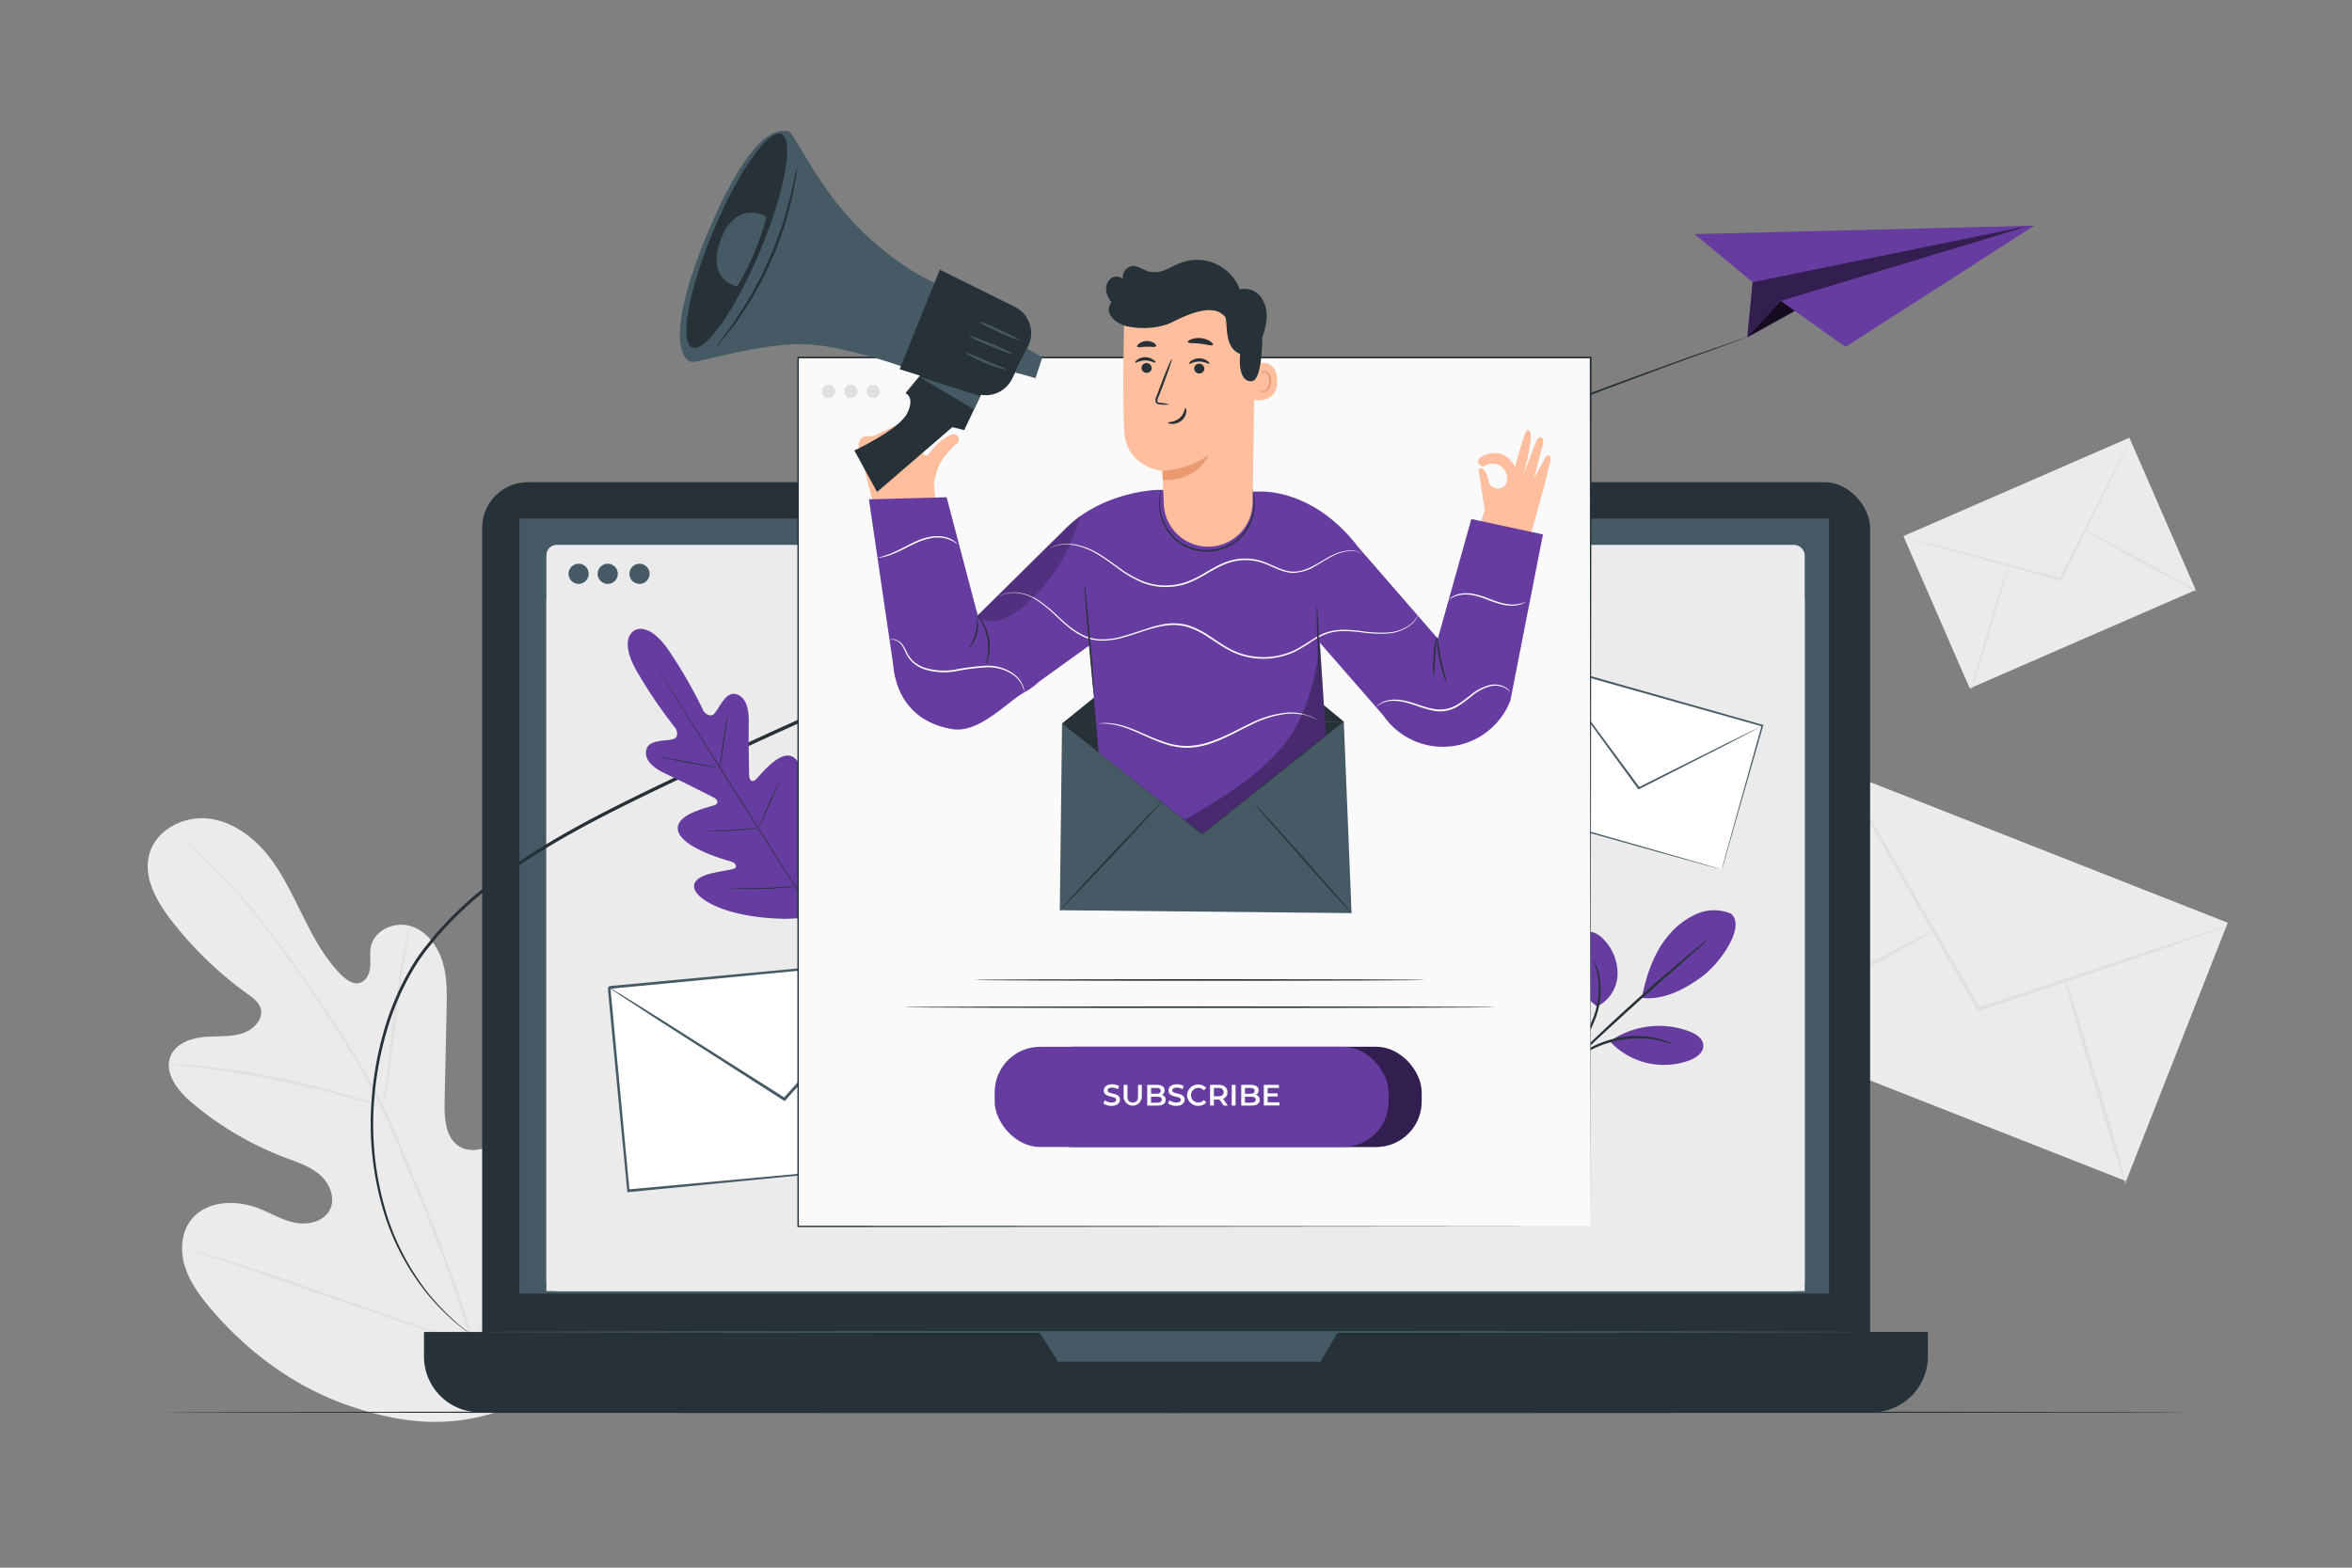 <svg xmlns="http://www.w3.org/2000/svg" viewBox="0 0 750 500"><rect x="0" y="0" width="750" height="500" fill="#808080" stroke="none"/><g id="freepik--background-complete--inject-2"><path d="M159.65,450c27.85-18.59,34.65-53.76,34-85.47-.1-5.3.58-10.87-1.9-15.55s-8.38-7.94-13.21-5.78c-4,1.79-5.82,6.33-8.11,10.08a31.26,31.26,0,0,1-12.75,11.67c-3.44,1.69-7.68,2.7-11,.81-4.58-2.58-5-8.9-4.91-14.16q.32-14.71.64-29.42c.11-5.26.22-10.64-1.37-15.66s-5.17-9.71-10.22-11.19-11.37,1.32-12.52,6.45c-.48,2.14-.07,4.37-.25,6.55s-1.25,4.59-3.37,5.17-4.24-1-5.81-2.51c-5.42-5.39-9-12.29-12.44-19.15s-6.66-13.88-11.56-19.75S73.14,261.5,65.52,261s-15.84,4-17.89,11.36,2.22,15,6.9,21.06A117.9,117.9,0,0,0,79,317.06c1.66,1.21,3.46,2.51,4.08,4.46,1.1,3.53-2.32,7-5.85,8.07-4,1.24-8.3.77-12.47,1.19s-8.7,2.17-10.33,6c-2.27,5.35,2.2,11.05,6.63,14.81a102.06,102.06,0,0,0,29.91,17.64c3.9,1.48,8,2.78,11.13,5.55s5,7.53,3,11.2-6.9,4.8-11,4-7.74-3.07-11.64-4.59c-7.28-2.84-16.75-2.48-21.54,3.7-3.15,4.06-3.51,9.78-2,14.7s4.58,9.18,7.88,13.12c11.54,13.78,26.4,24.95,43.31,31s32.63,7.88,49.62,2" style="fill:#ebebeb"></path><path d="M151.59,430c-4.48-16.07-10.87-33.27-18.18-51q-2.76-6.66-5.46-13.14c-1.8-4.31-3.59-8.58-5.6-12.65a236,236,0,0,0-12.89-22.75c-4.46-7-8.95-13.56-13.19-19.63S87.93,299.17,84,294.24a189,189,0,0,0-20.29-21.86c-2.59-2.39-4.66-4.18-6.07-5.37L56,265.66c-.37-.3-.57-.44-.57-.44s.16.18.51.5l1.57,1.41c1.38,1.23,3.42,3.06,6,5.48a196.58,196.58,0,0,1,20.06,22c3.9,4.94,7.94,10.52,12.17,16.59s8.67,12.61,13.11,19.64a236.31,236.31,0,0,1,12.81,22.7c2,4.05,3.77,8.29,5.57,12.61l5.45,13.14c7.31,17.76,13.7,34.92,18.21,50.94" style="fill:#e0e0e0"></path><path d="M122.15,353.09a11.74,11.74,0,0,0,.52-2.24c.3-1.45.65-3.56,1.06-6.18.82-5.23,1.71-12.49,2.68-20.5s2-15.24,2.91-20.43c.46-2.61.86-4.71,1.15-6.16a12.78,12.78,0,0,0,.37-2.27,13,13,0,0,0-.67,2.21c-.39,1.42-.87,3.52-1.4,6.11-1.07,5.19-2.18,12.43-3.15,20.45s-1.8,15.12-2.44,20.51c-.33,2.51-.6,4.6-.81,6.21A13.68,13.68,0,0,0,122.15,353.09Z" style="fill:#e0e0e0"></path><path d="M53.8,339.43a2.56,2.56,0,0,0,.7.12l2,.21c1.76.16,4.3.4,7.43.8,6.28.75,14.9,2.09,24.35,4s17.92,4,24,5.74c3,.83,5.5,1.58,7.19,2.08l2,.58a2.16,2.16,0,0,0,.7.14,3,3,0,0,0-.64-.3l-1.91-.71c-1.67-.6-4.1-1.43-7.13-2.33-6-1.85-14.53-4.05-24-6S70.33,340.61,64,340c-3.15-.32-5.71-.48-7.48-.55l-2-.06A2.28,2.28,0,0,0,53.8,339.43Z" style="fill:#e0e0e0"></path><path d="M150.85,428.73a5.21,5.21,0,0,0,.46-.83l1.2-2.44c1-2.12,2.45-5.22,4.15-9.07,3.41-7.71,7.8-18.5,12.49-30.47s9-22.78,12.26-30.53c1.63-3.8,3-6.91,3.92-9.17.43-1,.78-1.85,1.06-2.5a5,5,0,0,0,.32-.89,3.72,3.72,0,0,0-.47.82l-1.19,2.44c-1,2.12-2.45,5.22-4.15,9.08-3.42,7.7-7.8,18.49-12.49,30.46s-9,22.78-12.27,30.53l-3.91,9.18c-.44,1-.79,1.84-1.06,2.49A3.5,3.5,0,0,0,150.85,428.73Z" style="fill:#e0e0e0"></path><path d="M60.2,398.39a4.75,4.75,0,0,0,.9.36l2.64.9,9.72,3.24c8.2,2.74,19.48,6.67,31.93,11s23.77,8.22,32,10.83c4.12,1.31,7.47,2.33,9.79,3l2.69.76a5.25,5.25,0,0,0,.95.21,4.59,4.59,0,0,0-.91-.37l-2.63-.9-9.72-3.23c-8.2-2.75-19.48-6.68-31.94-11.05s-23.77-8.22-32-10.83c-4.12-1.3-7.47-2.33-9.8-3l-2.68-.76A4.46,4.46,0,0,0,60.2,398.39Z" style="fill:#e0e0e0"></path><rect x="588.73" y="245.73" width="88.56" height="131.38" transform="translate(111.54 786.56) rotate(-68.53)" style="fill:#ebebeb"></rect><path d="M710.35,295.4a9.4,9.4,0,0,1-1.57.65l-4.58,1.64-16.92,5.84-56.1,18.91-.46.15-.24-.42-.59-1c-11.61-20.29-22.11-38.65-29.78-52.08-3.72-6.6-6.74-12-8.91-15.85-1-1.8-1.77-3.24-2.37-4.34a10.61,10.61,0,0,1-.76-1.55,8.77,8.77,0,0,1,1,1.43c.64,1.07,1.5,2.47,2.56,4.23l9.24,15.66,30.08,51.91.59,1-.7-.27L687,302.74l17-5.49,4.65-1.43A9.23,9.23,0,0,1,710.35,295.4Z" style="fill:#e0e0e0"></path><path d="M555.67,329.73c-.16-.29,13.48-8,30.45-17.15s30.87-16.4,31-16.11-13.48,8-30.46,17.16S555.82,330,555.67,329.73Z" style="fill:#e0e0e0"></path><path d="M658.2,311.42c.31-.09,5,14.7,10.44,33s9.61,33.27,9.3,33.36-5-14.69-10.44-33S657.88,311.52,658.2,311.42Z" style="fill:#e0e0e0"></path><rect x="614.26" y="153.04" width="78.59" height="52.97" transform="translate(-17.32 275.9) rotate(-23.53)" style="fill:#ebebeb"></rect><path d="M679.49,140a5.55,5.55,0,0,1-.39.94l-1.24,2.63-4.68,9.62L657.44,185l-.13.26-.28-.08-.68-.18-34.63-9.43-10.47-2.94-2.84-.83a5.93,5.93,0,0,1-1-.34,4.58,4.58,0,0,1,1,.2l2.87.7L621.85,175l34.68,9.23.69.18-.41.19c6.21-12.35,11.82-23.49,15.92-31.63,2-4,3.7-7.21,4.88-9.53l1.36-2.57A5.78,5.78,0,0,1,679.49,140Z" style="fill:#e0e0e0"></path><path d="M628.59,220c-.19,0,2.33-9.07,5.62-20.13s6.13-20,6.31-19.94-2.32,9.07-5.62,20.14S628.78,220,628.59,220Z" style="fill:#e0e0e0"></path><path d="M664.21,168.87c.09-.17,8.33,4.11,18.39,9.55s18.14,10,18,10.18-8.32-4.1-18.38-9.55S664.12,169,664.21,168.87Z" style="fill:#e0e0e0"></path></g><g id="freepik--Floor--inject-2"><path d="M697.88,450.43c0,.14-144.57.26-322.86.26s-322.9-.12-322.9-.26,144.54-.26,322.9-.26S697.88,450.28,697.88,450.43Z" style="fill:#263238"></path></g><g id="freepik--Device--inject-2"><rect x="153.75" y="153.79" width="442.59" height="292.68" rx="14.57" style="fill:#263238"></rect><path d="M135.25,424.82H614.75a0,0,0,0,1,0,0v7.81a17.8,17.8,0,0,1-17.8,17.8H153a17.8,17.8,0,0,1-17.8-17.8v-7.81A0,0,0,0,1,135.25,424.82Z" style="fill:#263238"></path><rect x="165.63" y="165.41" width="417.59" height="247.16" style="fill:#455a64"></rect><polygon points="331.42 424.82 337.37 434.28 421.1 434.28 426.62 424.82 331.42 424.82" style="fill:#455a64"></polygon><rect x="174.23" y="173.78" width="401.25" height="238" rx="3.27" style="fill:#ebebeb"></rect><rect x="174.23" y="191.22" width="401.25" height="220.57" style="fill:#ebebeb"></rect><path d="M207.14,183a3.21,3.21,0,1,1-3.2-3.2A3.21,3.21,0,0,1,207.14,183Z" style="fill:#455a64"></path><path d="M187.72,183a3.21,3.21,0,1,1-3.2-3.2A3.21,3.21,0,0,1,187.72,183Z" style="fill:#455a64"></path><path d="M197,183a3.21,3.21,0,1,1-3.2-3.2A3.21,3.21,0,0,1,197,183Z" style="fill:#455a64"></path><path d="M592.54,424.82c0,.16-98.24.28-219.38.28s-219.41-.12-219.41-.28,98.22-.29,219.41-.29S592.54,424.66,592.54,424.82Z" style="fill:#455a64"></path></g><g id="freepik--paper-plane--inject-2"><path d="M153.66,428a2.18,2.18,0,0,1-.34-.2l-1-.65-1.6-1.09c-.63-.44-1.38-.92-2.16-1.57l-2.67-2.1c-1-.79-2-1.75-3.06-2.73a73.08,73.08,0,0,1-7-7.5,77.84,77.84,0,0,1-13.17-24.66,97.11,97.11,0,0,1-4.15-36.77,106,106,0,0,1,3.73-21.29,86.3,86.3,0,0,1,9.24-21.54c1.05-1.74,2.23-3.42,3.46-5.09l3.92-4.86c1.39-1.56,2.84-3.1,4.28-4.67s3.06-3,4.6-4.5a154,154,0,0,1,21.13-16.17c15.32-9.91,32.63-18.11,50.45-26.65,17.77-8.7,36.5-17.05,55.7-25.49,76.89-33.68,147.26-62.36,198.52-82.28,25.62-10,46.53-17.63,61-22.86,7.24-2.58,12.9-4.5,16.72-5.82l4.36-1.49,1.12-.36a2.31,2.31,0,0,1,.38-.11l-.36.16-1.1.42-4.33,1.58-16.65,6c-14.42,5.35-35.28,13.07-60.86,23.16C422.68,159,352.36,187.8,275.48,221.46c-19.2,8.45-37.89,16.77-55.66,25.46-17.84,8.53-35.12,16.7-50.38,26.54a153,153,0,0,0-21,16c-1.53,1.5-3.11,2.93-4.57,4.45s-2.87,3.08-4.26,4.63l-3.89,4.81c-1.22,1.64-2.39,3.29-3.42,5a85.32,85.32,0,0,0-9.2,21.31,105,105,0,0,0-3.78,21.13,97.17,97.17,0,0,0,4,36.54A78.37,78.37,0,0,0,136.19,412a75.68,75.68,0,0,0,6.87,7.52c1.09,1,2.06,2,3,2.76l2.62,2.14c.77.66,1.51,1.15,2.14,1.6l1.56,1.13.95.69A1.86,1.86,0,0,1,153.66,428Z" style="fill:#263238"></path><polygon points="540.35 74.66 558.87 90.01 557.16 107.59 572.33 99.16 588.49 110.64 648.71 71.96 540.35 74.66" style="fill:#673CA0"></polygon><g style="opacity:0.5"><polygon points="558.87 90.01 647.08 72 567.85 95.98 557.16 107.59 557.16 107.59 558.87 90.01"></polygon></g><g style="opacity:0.8"><polygon points="567.85 95.98 572.33 99.16 557.16 107.59 567.85 95.98"></polygon></g></g><g id="freepik--Letters--inject-2"><rect x="197.09" y="310.23" width="96.63" height="65.13" transform="translate(-31.28 24.71) rotate(-5.42)" style="fill:#fff"></rect><path d="M296.58,370.66s-.07-.42-.15-1.2-.21-2-.37-3.44c-.31-3-.76-7.44-1.33-13.06-1.12-11.28-2.71-27.44-4.66-47.11l.39.32-96.18,9.22c-.1.1.75-.93.4-.48h0v.24l0,.27.05.54.1,1.08.2,2.16c.14,1.44.28,2.87.41,4.29q.4,4.29.8,8.5.79,8.43,1.57,16.58c1,10.85,2,21.28,2.93,31.16l-.45-.37L269.59,373l19.84-1.77,5.29-.46,1.38-.1a3.43,3.43,0,0,1,.48,0,3.9,3.9,0,0,1-.43.06l-1.33.15-5.2.55-19.72,2-69.48,6.79-.41,0,0-.41c-.95-9.88-1.94-20.31-3-31.16q-.78-8.15-1.58-16.58-.41-4.21-.81-8.49c-.14-1.43-.27-2.86-.41-4.29l-.2-2.16-.11-1.08,0-.54,0-.27,0-.14V315l.41-.5,96.2-9,.36,0,0,.36c1.79,19.78,3.27,36,4.3,47.37.49,5.59.88,10,1.14,13,.12,1.45.22,2.57.28,3.38S296.58,370.66,296.58,370.66Z" style="fill:#455a64"></path><path d="M290.43,305.81a7,7,0,0,1-.75,1l-2.26,2.64-8.49,9.64-28.46,31.82-.25.29-.32-.21-2.56-1.63-37.66-24.15-11.35-7.41c-1.28-.85-2.29-1.54-3.07-2.05a6.5,6.5,0,0,1-1-.77,7.71,7.71,0,0,1,1.13.61l3.15,1.91L210,324.63l37.8,23.93,2.56,1.64-.57.08,28.66-31.65,8.69-9.44,2.39-2.53A6.71,6.71,0,0,1,290.43,305.81Z" style="fill:#455a64"></path><rect x="497.52" y="209.34" width="47.79" height="70.91" transform="translate(144.04 679.97) rotate(-74.22)" style="fill:#fff"></rect><path d="M549,277.43s.07-.31.22-.86.37-1.4.66-2.45c.59-2.17,1.45-5.3,2.55-9.29l9.32-33.46.18.32-68.25-19.22.4-.22h0v.07l0,.1-.05.19-.11.38-.22.77-.43,1.53-.86,3-1.7,6c-1.13,4-2.24,7.91-3.33,11.76-2.19,7.69-4.28,15.09-6.27,22.1l-.21-.38,49.07,14,14,4.05,3.75,1.09,1,.3.33.11-.31-.07-1-.25-3.7-1-14-3.88-49.33-13.79-.29-.08.08-.29c2-7,4.06-14.41,6.23-22.11q1.62-5.77,3.32-11.76l1.7-6c.28-1,.57-2,.86-3l.43-1.53.22-.76.1-.39.06-.19,0-.1v-.07h0l.41-.23,68.21,19.34.26.08-.08.25c-4,14-7.32,25.51-9.62,33.55L550,274.25c-.3,1-.54,1.82-.7,2.39S549,277.43,549,277.43Z" style="fill:#455a64"></path><path d="M562,231.44a5.21,5.21,0,0,1-.76.46L559,233.1l-8.36,4.34-27.92,14.22-.25.13-.16-.23L521,249.77l-19.35-26.52-5.81-8.08L494.3,213a4.21,4.21,0,0,1-.5-.8,5.43,5.43,0,0,1,.61.72l1.65,2.15,6,7.95,19.51,26.41,1.32,1.79-.42-.1,28-14,8.45-4.15,2.31-1.1A4.88,4.88,0,0,1,562,231.44Z" style="fill:#455a64"></path></g><g id="freepik--Plant--inject-2"><path d="M202.16,201.18s4.71-3.81,12,7.62a156.58,156.58,0,0,1,10.28,18.14s1.87,2.36,3.44.55,3.49-6.72,6.51-6.16,4.47,3.88,4.37,8.94.1,16.15.12,17.15.72,2.37,2,1.31,8.24-10.53,12.53-6.95,1.7,17.63,1.45,19.17.1,2.15.85,2.46,2.8-3.1,4.89-5.71,5-5.27,7.28-3,4,12.47-4.19,30.07l-4.31,7.91-9,.38c-19.4-.39-27.84-6.34-28.87-9.4s2.62-4.5,5.88-5.24,7.21-1.08,7.27-1.89-.34-1.4-1.84-1.84-15.26-4.28-16.59-9.7,10.22-7.55,11.73-8.23.57-1.91-.3-2.36-10.78-5.49-15.37-7.61-7-4.78-6.13-7.85,6.07-2.54,8.39-3.16,1-3.33,1-3.33a156,156,0,0,1-11.8-17.18c-7.08-11.57-1.45-14.16-1.45-14.16" style="fill:#673CA0"></path><path d="M208.71,211.4a2.28,2.28,0,0,0,.14.25l.42.72,1.65,2.75c1.44,2.38,3.54,5.82,6.16,10,5.23,8.48,12.56,20.12,20.7,32.94s15.49,24.46,20.77,32.9c2.63,4.22,4.76,7.63,6.25,10l1.7,2.72c.19.3.34.54.45.7l.16.24a2.28,2.28,0,0,0-.14-.25l-.42-.72L264.9,301c-1.44-2.38-3.55-5.82-6.16-10.05-5.24-8.47-12.56-20.12-20.7-32.95s-15.5-24.45-20.78-32.89l-6.24-10c-.73-1.17-1.3-2.09-1.7-2.72l-.45-.7C208.77,211.48,208.71,211.4,208.71,211.4Z" style="fill:#263238"></path><path d="M232,228.29a2.81,2.81,0,0,0-.17.63c-.09.41-.21,1-.34,1.74-.27,1.47-.59,3.51-.9,5.78s-.56,4.23-.77,5.79c-.09.69-.18,1.27-.24,1.75a2.64,2.64,0,0,0-.06.65,2.85,2.85,0,0,0,.18-.63c.09-.41.2-1,.33-1.74.26-1.47.55-3.52.86-5.78s.59-4.23.81-5.79c.1-.68.18-1.27.25-1.75A2.87,2.87,0,0,0,232,228.29Z" style="fill:#263238"></path><path d="M228.69,244.87c0-.08-4.17-.93-9.34-1.89s-9.39-1.67-9.4-1.59,4.17.93,9.34,1.89S228.68,245,228.69,244.87Z" style="fill:#263238"></path><path d="M242.08,264a2.84,2.84,0,0,0-.67,0l-1.8.18c-1.52.14-3.62.34-5.94.47s-4.43.2-5.95.23l-1.81,0a3.77,3.77,0,0,0-.67.05,2.63,2.63,0,0,0,.67.07c.42,0,1,.05,1.81.06,1.52,0,3.64,0,6-.13s4.43-.37,5.95-.57c.75-.1,1.37-.2,1.79-.27A3.2,3.2,0,0,0,242.08,264Z" style="fill:#263238"></path><path d="M248.35,249.67a3.21,3.21,0,0,0-.3.53l-.74,1.51c-.6,1.27-1.42,3-2.31,5s-1.68,3.74-2.24,5c-.28.65-.5,1.17-.64,1.54a2.37,2.37,0,0,0-.2.58,2.06,2.06,0,0,0,.3-.53c.18-.35.43-.86.74-1.5.61-1.28,1.43-3,2.32-5s1.67-3.74,2.23-5c.28-.64.5-1.17.65-1.54A2.26,2.26,0,0,0,248.35,249.67Z" style="fill:#263238"></path><path d="M262.32,265.07a3.38,3.38,0,0,0-.39.68c-.25.51-.57,1.16-.94,1.93-.79,1.62-1.86,3.88-3,6.38s-2.2,4.78-2.94,6.43c-.34.79-.63,1.45-.86,2a4.8,4.8,0,0,0-.28.74,3.32,3.32,0,0,0,.39-.69l.95-1.92c.78-1.63,1.85-3.88,3-6.39s2.2-4.77,2.94-6.42c.35-.79.63-1.45.86-2A3.56,3.56,0,0,0,262.32,265.07Z" style="fill:#263238"></path><path d="M254,282.7a4.87,4.87,0,0,0-.84,0l-2.29.14c-1.93.12-4.6.28-7.55.37s-5.63.11-7.57.11h-2.29a5.09,5.09,0,0,0-.84,0,4.45,4.45,0,0,0,.84.08c.54,0,1.32.07,2.29.1,1.94.05,4.62.07,7.58,0s5.63-.28,7.56-.45c1-.09,1.74-.17,2.28-.24A4.26,4.26,0,0,0,254,282.7Z" style="fill:#263238"></path><path d="M551.87,291.38a13.75,13.75,0,0,0-10.79.08,24.32,24.32,0,0,0-8.79,6.6c-4.76,5.35-7.41,13.15-8.74,20.19,7.89,1,15.6-4.09,19.35-6.9,5.93-4.45,13.94-16.08,9-20" style="fill:#673CA0"></path><path d="M509.28,321a11.75,11.75,0,0,0,6.51-9.85,15.61,15.61,0,0,0-4.2-11.31c-1.28-1.42-3-2.7-4.89-2.61a5,5,0,0,0-4.07,3.06,10.21,10.21,0,0,0-.64,5.26c.6,6.1,2.3,11.89,7.29,15.45" style="fill:#673CA0"></path><path d="M498.91,340.91s.4-.37,1-1.13,1.44-1.87,2.44-3.28a50.63,50.63,0,0,0,6.48-11.86A25.34,25.34,0,0,0,510,311.2a16.74,16.74,0,0,0-1.31-3.91A4.64,4.64,0,0,0,508,306a34.86,34.86,0,0,1,1.53,5.31,26.52,26.52,0,0,1-1.4,13.06,59.14,59.14,0,0,1-6.2,11.81A47.12,47.12,0,0,0,498.91,340.91Z" style="fill:#263238"></path><path d="M544.76,299.55a14,14,0,0,0-2,1.47c-1.25,1-3,2.45-5.24,4.27-4.38,3.65-10.36,8.79-16.81,14.62s-12.18,11.27-16.25,15.26c-2,2-3.66,3.63-4.77,4.78a14.27,14.27,0,0,0-1.66,1.84,15.14,15.14,0,0,0,1.88-1.62l4.95-4.59c4.16-3.89,9.93-9.24,16.39-15.07s12.36-11,16.64-14.79l5.07-4.46A15.73,15.73,0,0,0,544.76,299.55Z" style="fill:#263238"></path><path d="M513.82,331.79a27.52,27.52,0,0,1,25-2.79c2.06.81,4.31,2.29,4.34,4.51s-2.17,3.78-4.23,4.6a23.49,23.49,0,0,1-25.42-5.81" style="fill:#673CA0"></path><path d="M533.43,333a4.38,4.38,0,0,0-1.29-.64,11.38,11.38,0,0,0-1.58-.59,22.08,22.08,0,0,0-2.17-.59,28.23,28.23,0,0,0-5.79-.73,31.07,31.07,0,0,0-13.91,2.93,29.28,29.28,0,0,0-5,3,18.58,18.58,0,0,0-1.73,1.42,11.73,11.73,0,0,0-1.22,1.17c-.63.68-1,1.07-.92,1.11s1.51-1.38,4.2-3.24a32.05,32.05,0,0,1,5-2.79,36,36,0,0,1,6.65-2.17,35.44,35.44,0,0,1,7-.7,31.88,31.88,0,0,1,5.69.54C531.49,332.38,533.38,333.18,533.43,333Z" style="fill:#263238"></path></g><g id="freepik--Newletter--inject-2"><rect x="254.43" y="114.05" width="252.74" height="277.13" style="fill:#fafafa"></rect><path d="M507.17,391.18c0-2-.09-111.52-.23-277.13l.23.23-252.71,0h0l.26-.26c0,102,0,197.21,0,277.13l-.22-.22,252.74.22-252.74.22h-.22v-.22c0-79.92,0-175.15,0-277.13v-.26h.29l252.71,0h.23v.22C507.26,279.67,507.17,389.21,507.17,391.18Z" style="fill:#263238"></path><rect x="327.73" y="333.86" width="125.6" height="31.96" rx="14.51" style="fill:#673CA0"></rect><g style="opacity:0.5"><rect x="327.73" y="333.86" width="125.6" height="31.96" rx="14.51"></rect></g><rect x="317.18" y="333.86" width="125.6" height="31.96" rx="14.51" style="fill:#673CA0"></rect><path d="M351.84,351.91l.43-1a3.7,3.7,0,0,0,2.18.72c1,0,1.47-.36,1.47-.86,0-1.43-3.94-.49-3.94-2.95,0-1.07.86-2,2.67-2a4.19,4.19,0,0,1,2.21.59l-.39,1a3.7,3.7,0,0,0-1.83-.52c-1,0-1.44.39-1.44.89,0,1.41,3.93.5,3.93,2.93,0,1.06-.86,2-2.68,2A4.23,4.23,0,0,1,351.84,351.91Z" style="fill:#fafafa"></path><path d="M354.45,352.73a4.21,4.21,0,0,1-2.62-.8h0v0l.44-1,0,0a3.67,3.67,0,0,0,2.17.72c.92,0,1.44-.31,1.44-.84s-.72-.77-1.55-1c-1.12-.27-2.38-.57-2.38-2,0-1,.71-2,2.69-2a4.19,4.19,0,0,1,2.22.59h0v0l-.4,1h0a3.73,3.73,0,0,0-1.82-.52c-.9,0-1.41.32-1.41.87s.72.77,1.55,1c1.11.27,2.38.57,2.38,2a1.78,1.78,0,0,1-.67,1.4A3.2,3.2,0,0,1,354.45,352.73Zm-2.58-.83a4.28,4.28,0,0,0,2.58.78c1.61,0,2.66-.76,2.66-1.94,0-1.36-1.25-1.66-2.34-1.92-.86-.2-1.59-.38-1.59-1s.53-.92,1.46-.92a3.71,3.71,0,0,1,1.82.51l.37-.91a4.18,4.18,0,0,0-2.18-.57c-1.95,0-2.64,1-2.64,1.95,0,1.38,1.24,1.68,2.34,1.94.86.2,1.59.38,1.59,1s-.54.89-1.49.89a3.73,3.73,0,0,1-2.17-.71Z" style="fill:none"></path><path d="M358.3,349.73V346h1.23v3.69c0,1.36.61,1.95,1.68,1.95s1.68-.59,1.68-1.95V346h1.21v3.74a2.9,2.9,0,1,1-5.8,0Z" style="fill:#fafafa"></path><path d="M361.2,352.73a2.7,2.7,0,0,1-2.93-3V346h1.28v3.72c0,1.29.54,1.92,1.66,1.92s1.65-.63,1.65-1.92V346h1.26v3.77A2.69,2.69,0,0,1,361.2,352.73ZM358.32,346v3.72a2.88,2.88,0,1,0,5.75,0V346h-1.16v3.67c0,1.31-.57,2-1.7,2s-1.71-.66-1.71-2V346Z" style="fill:none"></path><path d="M371.71,350.81c0,1.14-.89,1.8-2.59,1.8h-3.3V346h3.11c1.59,0,2.44.67,2.44,1.72a1.6,1.6,0,0,1-.85,1.46A1.62,1.62,0,0,1,371.71,350.81ZM367.05,347v1.83h1.74c.86,0,1.34-.3,1.34-.91s-.48-.92-1.34-.92Zm3.42,3.74c0-.66-.5-.95-1.43-.95h-2v1.91h2C370,351.65,370.47,351.35,370.47,350.69Z" style="fill:#fafafa"></path><path d="M369.12,352.64H365.8V346h3.13c1.54,0,2.46.66,2.46,1.75a1.6,1.6,0,0,1-.81,1.45,1.66,1.66,0,0,1,1.15,1.65C371.73,352,370.8,352.64,369.12,352.64Zm-3.27-.05h3.27c1.65,0,2.56-.63,2.56-1.78a1.61,1.61,0,0,0-1.17-1.62l-.06,0,.05,0a1.56,1.56,0,0,0,.84-1.44c0-1.08-.88-1.7-2.41-1.7h-3.08Zm3.19-.92h-2v-2h2c1,0,1.45.32,1.45,1S370,351.67,369,351.67Zm-2-.05h2c.94,0,1.4-.3,1.4-.93s-.46-.93-1.4-.93h-2Zm1.71-2.81H367v-1.88h1.76c.89,0,1.36.33,1.36.94S369.68,348.81,368.79,348.81Zm-1.71-.05h1.71c.6,0,1.31-.16,1.31-.89s-.71-.89-1.31-.89h-1.71Z" style="fill:none"></path><path d="M372.47,351.91l.42-1a3.73,3.73,0,0,0,2.19.72c1,0,1.47-.36,1.47-.86,0-1.43-3.94-.49-3.94-2.95,0-1.07.85-2,2.67-2a4.15,4.15,0,0,1,2.2.59l-.39,1a3.63,3.63,0,0,0-1.82-.52c-1,0-1.44.39-1.44.89,0,1.41,3.93.5,3.93,2.93,0,1.06-.86,2-2.68,2A4.23,4.23,0,0,1,372.47,351.91Z" style="fill:#fafafa"></path><path d="M375.08,352.73a4.27,4.27,0,0,1-2.63-.8h0v0l.43-1,0,0a3.67,3.67,0,0,0,2.17.72c.92,0,1.44-.31,1.44-.84s-.72-.77-1.55-1c-1.12-.27-2.38-.57-2.38-2,0-1,.7-2,2.69-2a4.24,4.24,0,0,1,2.22.59h0v0l-.4,1h0a3.66,3.66,0,0,0-1.81-.52c-.9,0-1.41.32-1.41.87s.71.77,1.54,1c1.12.27,2.38.57,2.38,2C377.78,352,376.72,352.73,375.08,352.73Zm-2.58-.83a4.26,4.26,0,0,0,2.58.78c1.61,0,2.65-.76,2.65-1.94,0-1.36-1.24-1.66-2.34-1.92-.85-.2-1.58-.38-1.58-1s.53-.92,1.46-.92a3.68,3.68,0,0,1,1.81.51l.37-.91a4.12,4.12,0,0,0-2.17-.57c-1.95,0-2.64,1-2.64,1.95,0,1.38,1.24,1.68,2.34,1.94.85.2,1.59.38,1.59,1s-.54.89-1.49.89a3.78,3.78,0,0,1-2.18-.71Z" style="fill:none"></path><path d="M378.51,349.3a3.58,3.58,0,0,1,6.17-2.3l-.8.75a2.33,2.33,0,0,0-1.77-.78,2.33,2.33,0,1,0,0,4.66,2.31,2.31,0,0,0,1.77-.79l.8.76a3.58,3.58,0,0,1-6.17-2.3Z" style="fill:#fafafa"></path><path d="M382.05,352.73a3.43,3.43,0,1,1,2.64-5.75l0,0,0,0-.81.76h0a2.3,2.3,0,0,0-1.75-.77,2.3,2.3,0,1,0,0,4.6,2.3,2.3,0,0,0,1.75-.77l0,0,.83.79,0,0A3.37,3.37,0,0,1,382.05,352.73Zm0-6.81a3.38,3.38,0,1,0,2.58,5.68l-.76-.72a2.32,2.32,0,0,1-1.77.77,2.35,2.35,0,1,1,0-4.7,2.37,2.37,0,0,1,1.77.76l.76-.71A3.32,3.32,0,0,0,382.06,345.92Z" style="fill:none"></path><path d="M390.2,352.61l-1.36-1.94h-1.75v1.93h-1.23V346h2.73c1.74,0,2.82.89,2.82,2.36a2.12,2.12,0,0,1-1.41,2.09l1.52,2.17ZM388.53,347h-1.44v2.64h1.44c1.08,0,1.64-.49,1.64-1.32S389.61,347,388.53,347Z" style="fill:#fafafa"></path><path d="M391.57,352.64h-1.39l-1.35-1.93h-1.71v1.93h-1.28V346h2.75c1.75,0,2.84.92,2.84,2.39a2.14,2.14,0,0,1-1.39,2.1Zm-1.36-.05h1.26L390,350.42h0a2.08,2.08,0,0,0,1.39-2.06c0-1.44-1.07-2.34-2.79-2.34h-2.7v6.58h1.18v-1.93h1.79Zm-1.68-2.9h-1.46V347h1.46c1.07,0,1.66.48,1.66,1.35S389.6,349.69,388.53,349.69Zm-1.41-.05h1.41c1,0,1.61-.46,1.61-1.29s-.57-1.29-1.61-1.29h-1.41Z" style="fill:none"></path><path d="M392.78,346H394v6.62h-1.23Z" style="fill:#fafafa"></path><path d="M394,352.64h-1.28V346H394Zm-1.23-.05H394V346h-1.18Z" style="fill:none"></path><path d="M401.69,350.81c0,1.14-.89,1.8-2.6,1.8H395.8V346h3.1c1.59,0,2.45.67,2.45,1.72a1.59,1.59,0,0,1-.86,1.46A1.62,1.62,0,0,1,401.69,350.81ZM397,347v1.83h1.74c.85,0,1.34-.3,1.34-.91s-.49-.92-1.34-.92Zm3.42,3.74c0-.66-.5-.95-1.43-.95h-2v1.91h2C400,351.65,400.45,351.35,400.45,350.69Z" style="fill:#fafafa"></path><path d="M399.09,352.64h-3.31V346h3.12c1.55,0,2.47.66,2.47,1.75a1.6,1.6,0,0,1-.81,1.45,1.66,1.66,0,0,1,1.15,1.65C401.71,352,400.78,352.64,399.09,352.64Zm-3.26-.05h3.26c1.66,0,2.57-.63,2.57-1.78a1.62,1.62,0,0,0-1.17-1.62l-.06,0,.05,0a1.56,1.56,0,0,0,.84-1.44c0-1.08-.88-1.7-2.42-1.7h-3.07Zm3.19-.92h-2v-2h2c1,0,1.45.32,1.45,1S400,351.67,399,351.67Zm-2-.05h2c.94,0,1.4-.3,1.4-.93s-.46-.93-1.4-.93h-2Zm1.71-2.81H397v-1.88h1.76c.89,0,1.36.33,1.36.94S399.66,348.81,398.77,348.81Zm-1.71-.05h1.71c.6,0,1.31-.16,1.31-.89s-.71-.89-1.31-.89h-1.71Z" style="fill:none"></path><path d="M408,351.58v1h-5V346h4.83v1h-3.6v1.72h3.19v1h-3.19v1.83Z" style="fill:#fafafa"></path><path d="M408,352.64h-5V346h4.89v1.09h-3.61v1.67h3.2v1.06h-3.2v1.78H408Zm-5-.05H408v-1h-3.74v-1.88h3.2v-1h-3.2V347h3.61v-1H403Z" style="fill:none"></path><path d="M454.35,312.55c0,.14-32.14.26-71.78.26s-71.79-.12-71.79-.26,32.13-.26,71.79-.26S454.35,312.4,454.35,312.55Z" style="fill:#263238"></path><path d="M476.81,321.23c0,.14-42.2.26-94.24.26s-94.25-.12-94.25-.26,42.19-.26,94.25-.26S476.81,321.09,476.81,321.23Z" style="fill:#263238"></path><path d="M266.31,124.83a2.14,2.14,0,1,1-2.14-2.14A2.13,2.13,0,0,1,266.31,124.83Z" style="fill:#e0e0e0"></path><circle cx="271.31" cy="124.83" r="2.14" style="fill:#e0e0e0"></circle><path d="M280.58,124.83a2.14,2.14,0,1,1-2.14-2.14A2.14,2.14,0,0,1,280.58,124.83Z" style="fill:#e0e0e0"></path></g><g id="freepik--Character--inject-2"><path d="M488.36,169.65l4.16-15s1.49-6.09,1.85-7.51c.47-1.88-.85-2.47-1.62-1.19-.3.48-3.59,6.68-3.59,6.68s2.62-10.15,2.72-10.52c.85-3.31-1.21-3-1.81-1.78s-4.33,11.21-4.33,11.21c3.49-13.05,2.4-14.2,1.41-14.41s-4,11.73-4,11.73a11,11,0,0,0-3.15-3.44c-3.15-2.17-8.41,0-8.66,1.48s1.62,1.9,1.62,1.9c3.95-2.55,8,.54,7.59,4.3s-5.19,3.25-5.78.57c-1.31-5.89-3.33-4-3.33-4l2,13-2.15,6.52" style="fill:#ffbe9d"></path><polygon points="338.66 230.74 428.51 230.14 430.98 291.23 337.95 290.31 338.66 230.74" style="fill:#455a64"></polygon><polyline points="338.66 230.74 384.3 193.86 428.51 230.14" style="fill:#263238"></polyline><path d="M338,290.31c-.12-.1,7.08-7.95,16.07-17.53s16.37-17.25,16.48-17.15-7.08,7.95-16.07,17.53S338.06,290.42,338,290.31Z" style="fill:#263238"></path><path d="M431,291.23c-.11.1-7.11-7.6-15.63-17.2S400,256.57,400.13,256.47s7.11,7.6,15.63,17.2S431.1,291.13,431,291.23Z" style="fill:#263238"></path><polyline points="428.51 230.14 383.37 266.16 338.66 230.74" style="fill:#263238"></polyline><path d="M278.62,161.9h.3l-1.2-4-3.85-15.36a2.82,2.82,0,0,1,1.81-3.35l2.77-.1,9.48-4.43a3,3,0,0,1,4,2.29c.35,2.83,2.27,10.41,4.31,7.75l.15-.17c2.87-3.95,6.45-6.09,7.92-6a1.65,1.65,0,0,1,1,2.84,1.78,1.78,0,0,1-.54.47,2.82,2.82,0,0,0-.31.21,23.81,23.81,0,0,0-3.42,3.74,13.19,13.19,0,0,0-2.09,4c-.51,1.6-.88,3-1.17,4.18l.74,7.84" style="fill:#ffbe9d"></path><path d="M303.94,92.31s-11.09-2.12-27-16.59S253.15,41.65,251.25,41.8,241,38.34,226.17,73.07s-8.35,42.52-5.22,42.37,24.26-6.69,37.61-5.56,30.64,7.58,30.64,7.58Z" style="fill:#455a64"></path><path d="M327.88,110.34l-3.56,7.25-1.59,3.25a9.34,9.34,0,0,1-12,4.48l-23.86-7.56L299.7,86l23.95,11.9A9.34,9.34,0,0,1,327.88,110.34Z" style="fill:#263238"></path><path d="M314.58,122.17l-7.1,15-3.8-.94-24,20.69-7.25-13.25s14.35-6.67,16.89-11.92-.6-6.35-.6-6.35l6.62-8Z" style="fill:#263238"></path><path d="M227.46,73.66c-7.86,18.81-10.88,35.46-6.75,37.19s13.86-12.12,21.72-30.93,10.88-35.46,6.75-37.19S235.32,54.85,227.46,73.66Z" style="fill:#263238"></path><polygon points="330.2 120.61 323.74 118.78 327.49 111.13 332.37 113.98 330.2 120.61" style="fill:#455a64"></polygon><polygon points="293.06 120.13 310.57 130.61 312.6 126.35 293.06 120.13" style="fill:#455a64"></polygon><polygon points="327.49 111.13 323.74 118.78 325.06 119.15 328.07 111.47 327.49 111.13" style="fill:#455a64"></polygon><path d="M323.12,113c-.08.21-3.31-1-7.21-2.58s-7-3.12-6.9-3.33,3.32,1,7.22,2.58S323.21,112.79,323.12,113Z" style="fill:#455a64"></path><path d="M325,108.45c-.1.21-3-.93-6.54-2.53s-6.29-3.08-6.19-3.29,3,.93,6.53,2.54S325.06,108.25,325,108.45Z" style="fill:#455a64"></path><path d="M320.77,117.77c0,.11-.79,0-2-.38-.62-.17-1.34-.39-2.14-.64s-1.63-.66-2.52-1c-3.55-1.53-6.27-3-6.19-3.23s3,1,6.51,2.47c.88.37,1.7.78,2.47,1.08l2.05.79C320.1,117.31,320.8,117.66,320.77,117.77Z" style="fill:#455a64"></path><path d="M244.45,69.05s-9.75-5.67-14.62,7.42,5.26,14.93,5.26,14.93A86.38,86.38,0,0,0,244.45,69.05Z" style="fill:#455a64"></path><path d="M254.19,53.34a13.57,13.57,0,0,1-.3,2.48c-.26,1.59-.62,3.9-1.16,6.73-.36,1.4-.76,2.93-1.19,4.57-.22.82-.44,1.67-.67,2.54L250.51,71c-.13.45-.3.88-.45,1.34l-2,5.64c-.17.49-.35,1-.53,1.48s-.42,1-.63,1.47l-1.34,3c-.45,1-.9,2-1.35,3-.23.48-.42,1-.68,1.44s-.5.92-.76,1.38c-1,1.81-2,3.57-2.9,5.24-.24.41-.45.83-.7,1.22l-.76,1.15-1.47,2.19-2.63,3.92c-1.77,2.27-3.26,4.07-4.28,5.31a16.4,16.4,0,0,1-1.66,1.88,13.77,13.77,0,0,1,1.41-2.07l4.06-5.47,2.54-4c.45-.71.93-1.44,1.41-2.19l.75-1.15c.24-.39.44-.81.68-1.23l2.84-5.22L242.8,88c.25-.46.44-1,.67-1.44l1.33-3c.45-1,.9-2,1.33-3,.21-.49.46-1,.64-1.45l.53-1.47c.7-1.94,1.39-3.81,2-5.59.15-.45.33-.88.47-1.32s.24-.89.37-1.32c.24-.86.47-1.7.7-2.51.46-1.62.89-3.14,1.29-4.52.58-2.78,1.06-5,1.4-6.65A16.18,16.18,0,0,1,254.19,53.34Z" style="fill:#263238"></path><path d="M311.78,196.27l-9.92-37.67-24.78.66,7.71,52.57c1,11.44,7.72,18.92,19,20.74,6.8,1.09,14.17-5.39,19.63-9.58,3.56-2.74,4.19-2.2,7.87-5.54h0l16-11.54.39,1.9h-.1l2.71,32.12,33.06,26,39.43-31.59-.9-13.67c.1,0,.19-.2,0-.2l-1-15.48,20.2,23.17a23.07,23.07,0,0,0,40.54-4.72l10.4-53-22.84-4.91-10.69,38.16L433,174.36c-14.72-19.18-31.9-17.56-31.9-17.56l-31.68-.56h-.07c-.94,0-18.64.59-30.64,13.41Z" style="fill:#673CA0"></path><path d="M434.23,176.45s-.34-.16-1-.37a8,8,0,0,0-3.06-.32,14.32,14.32,0,0,0-4.69,1.34c-1.75.78-3.56,2-5.67,3.23a14.7,14.7,0,0,1-7.57,2.4,13.35,13.35,0,0,1-4.36-1c-1.42-.56-2.83-1.25-4.31-1.84a17,17,0,0,0-9.73-.92c-3.4.65-6.52,2.56-9.71,4.41a37.14,37.14,0,0,1-4.93,2.46A19.78,19.78,0,0,1,374,187.1a20.51,20.51,0,0,1-10-1.38,38.35,38.35,0,0,1-7.85-4.68c-2.31-1.67-4.44-3.26-6.53-4.47a23.5,23.5,0,0,0-6-2.47,14.78,14.78,0,0,0-4.86-.4,12.7,12.7,0,0,0-4,1.13l.23-.14c.16-.09.4-.22.73-.38a11.11,11.11,0,0,1,3-.81,14.79,14.79,0,0,1,4.95.32,23.38,23.38,0,0,1,6.11,2.43c2.12,1.2,4.27,2.79,6.59,4.44a37.6,37.6,0,0,0,7.78,4.58,20.19,20.19,0,0,0,14.84.08,35.62,35.62,0,0,0,4.86-2.44c3.17-1.84,6.35-3.79,9.87-4.45a17.5,17.5,0,0,1,10,1c3,1.21,5.67,2.77,8.5,2.86s5.29-1.14,7.38-2.29,3.94-2.41,5.73-3.17a14.18,14.18,0,0,1,4.8-1.28,7.47,7.47,0,0,1,3.1.42A3.85,3.85,0,0,1,434.23,176.45Z" style="fill:#fafafa"></path><path d="M452.6,195.21a5.55,5.55,0,0,1-.54,1.4,8.85,8.85,0,0,1-2.87,3.16,13.1,13.1,0,0,1-6.36,2.26,41.38,41.38,0,0,1-9-.4c-3.26-.33-7-.73-10.67.48a24.33,24.33,0,0,0-5.3,2.79,38.15,38.15,0,0,1-5.57,3.24,23.72,23.72,0,0,1-13.63,1.59,22.59,22.59,0,0,1-6.92-2.43c-2.2-1.18-4.25-2.64-6.37-4a26,26,0,0,0-6.62-3.32,16.59,16.59,0,0,0-7.1-.45c-4.7.69-9,2.58-13.22,3.73a25.34,25.34,0,0,1-6.37,1.06,15,15,0,0,1-6-1c-3.69-1.52-6.41-4.12-8.82-6.36a43,43,0,0,0-6.88-5.67,14.33,14.33,0,0,0-6.3-2.14,10.1,10.1,0,0,0-4.18.5c-.91.34-1.34.63-1.36.6a6.24,6.24,0,0,1,1.32-.7,9.72,9.72,0,0,1,4.24-.6,14.36,14.36,0,0,1,6.43,2.09,42.53,42.53,0,0,1,7,5.65c2.43,2.23,5.13,4.77,8.73,6.23a14.68,14.68,0,0,0,5.84,1,24.78,24.78,0,0,0,6.25-1.08c2.1-.59,4.23-1.33,6.42-2A40.74,40.74,0,0,1,371.6,199a17,17,0,0,1,7.32.45,27.08,27.08,0,0,1,6.76,3.38c2.13,1.38,4.17,2.84,6.32,4a22.25,22.25,0,0,0,6.77,2.38,23.28,23.28,0,0,0,13.35-1.53c4-1.74,7.1-4.76,10.92-6a17.7,17.7,0,0,1,5.64-.81,47.79,47.79,0,0,1,5.22.38,41.75,41.75,0,0,0,8.9.47,13.13,13.13,0,0,0,6.28-2.13,9.12,9.12,0,0,0,2.89-3.05C452.44,195.71,452.57,195.2,452.6,195.21Z" style="fill:#fafafa"></path><path d="M481.5,220.67a8,8,0,0,0-1.39-1.13,6.92,6.92,0,0,0-4.69-.71,15.31,15.31,0,0,0-6.33,3.38c-1.09.85-2.22,1.77-3.5,2.6a10.94,10.94,0,0,1-9.06,1.74,32.69,32.69,0,0,1-4.19-1.22c-1.31-.44-2.54-.89-3.72-1.2a18.68,18.68,0,0,0-3.33-.56,9.2,9.2,0,0,0-4.75.76c-1,.51-1.5,1-1.54.94a1.73,1.73,0,0,1,.33-.34,3.2,3.2,0,0,1,.45-.36,4,4,0,0,1,.66-.42,9.19,9.19,0,0,1,4.88-1,18.55,18.55,0,0,1,3.41.51c1.21.3,2.46.74,3.76,1.17,2.59.84,5.57,1.87,8.67,1.29a11.71,11.71,0,0,0,4.16-1.78c1.25-.81,2.37-1.72,3.48-2.56a15.31,15.31,0,0,1,6.55-3.36,7,7,0,0,1,4.87.89,5.16,5.16,0,0,1,1,.91A2.06,2.06,0,0,1,481.5,220.67Z" style="fill:#fafafa"></path><path d="M486.52,191.93a2.71,2.71,0,0,1-.86.54,7.94,7.94,0,0,1-2.69.68,13.17,13.17,0,0,1-4.09-.37,39.27,39.27,0,0,1-4.74-1.58,26.8,26.8,0,0,0-4.7-1.4,11.44,11.44,0,0,0-4,0,9.08,9.08,0,0,0-3.36,1.45,2.65,2.65,0,0,1,.74-.7,7.08,7.08,0,0,1,2.54-1.11,11.11,11.11,0,0,1,4.11-.1,25.37,25.37,0,0,1,4.82,1.4,49,49,0,0,0,4.67,1.6,13.91,13.91,0,0,0,3.95.46A10.66,10.66,0,0,0,486.52,191.93Z" style="fill:#fafafa"></path><path d="M420.21,229.73a24.22,24.22,0,0,0-2.61-1.2,17.76,17.76,0,0,0-7.73-.8,33.16,33.16,0,0,0-11,3.5c-4,1.87-8.17,4.37-13.06,6a24.64,24.64,0,0,1-7.36,1.27,22.73,22.73,0,0,1-6.86-1.18,59.5,59.5,0,0,1-5.83-2.32c-1.79-.79-3.45-1.56-5-2.16a26.08,26.08,0,0,0-7.56-2l-1.23-.07-.91,0a4,4,0,0,1-.75,0,4.18,4.18,0,0,1,.75-.1l.9-.08c.36,0,.78,0,1.25,0a25,25,0,0,1,7.68,1.83c1.57.59,3.24,1.34,5,2.11a59.7,59.7,0,0,0,5.81,2.26,22.52,22.52,0,0,0,6.71,1.13,24.09,24.09,0,0,0,7.2-1.26c4.81-1.56,9-4,13-5.89a32.65,32.65,0,0,1,11.2-3.43,17.16,17.16,0,0,1,7.83,1A10.14,10.14,0,0,1,420.21,229.73Z" style="fill:#fafafa"></path><path d="M283.64,204.17a1.39,1.39,0,0,1,.47-.22,2.59,2.59,0,0,1,1.52.06,4.32,4.32,0,0,1,2,1.36,14.54,14.54,0,0,1,1.58,2.73,9.44,9.44,0,0,0,2.21,2.94,10.69,10.69,0,0,0,3.7,2,20.88,20.88,0,0,0,9.74.47,69,69,0,0,1,9.92-1.19,14.12,14.12,0,0,1,7.84,2.17,8.92,8.92,0,0,1,3.57,4.16,5.41,5.41,0,0,1,.42,2,19.06,19.06,0,0,0-.61-1.89,8.92,8.92,0,0,0-3.58-3.93,13.93,13.93,0,0,0-7.64-2,71.4,71.4,0,0,0-9.84,1.23,21.08,21.08,0,0,1-10-.53,11,11,0,0,1-3.83-2.18,9.6,9.6,0,0,1-2.26-3.1,14.72,14.72,0,0,0-1.48-2.71,4.13,4.13,0,0,0-1.81-1.35A2.88,2.88,0,0,0,283.64,204.17Z" style="fill:#fafafa"></path><path d="M305.33,173.62a10.23,10.23,0,0,0-3.49-1.81,11.42,11.42,0,0,0-4.23-.28,18.67,18.67,0,0,0-5,1.45c-1.72.74-3.31,1.59-4.78,2.31a36.75,36.75,0,0,1-4,1.75,16.83,16.83,0,0,1-2.86.73,3.54,3.54,0,0,1-1.08.07,35.39,35.39,0,0,0,3.81-1.15,42.93,42.93,0,0,0,3.93-1.83c1.45-.74,3.05-1.6,4.8-2.36a18.07,18.07,0,0,1,5.19-1.44,11.07,11.07,0,0,1,4.39.4,7.89,7.89,0,0,1,2.63,1.38A3,3,0,0,1,305.33,173.62Z" style="fill:#fafafa"></path><g style="opacity:0.3"><path d="M377.74,261.47c12.83-7.44,27.69-16.17,35.1-29,4.74-8.22,7.1-18.06,8-27.5l1.93,29.35-39.43,31.59Z"></path></g><g style="opacity:0.2"><path d="M344.46,164.38A56.6,56.6,0,0,1,326.84,193a21.89,21.89,0,0,1-7.1,4.48,9.82,9.82,0,0,1-8.15-.53l.19-.68,20-19.79Z"></path></g><path d="M314.32,212c-.08,0,.24-.91.51-2.37a17.38,17.38,0,0,0,.05-5.77,17.05,17.05,0,0,0-1.9-5.45c-.73-1.3-1.32-2-1.25-2.08a6.77,6.77,0,0,1,1.57,1.89,15.12,15.12,0,0,1,2.09,5.55,14.94,14.94,0,0,1-.2,5.94A6.79,6.79,0,0,1,314.32,212Z" style="fill:#263238"></path><path d="M308.59,207a14.22,14.22,0,0,0,2.82-10.17,3.6,3.6,0,0,1,.4,1.57,10.64,10.64,0,0,1-2.06,7.45C309.13,206.63,308.64,207,308.59,207Z" style="fill:#263238"></path><path d="M345.8,186.3c.14,0,1,8,1.83,17.8s1.46,17.84,1.31,17.85-1-8-1.83-17.8S345.65,186.31,345.8,186.3Z" style="fill:#263238"></path><path d="M399.18,155.66a2.28,2.28,0,0,1,.22.54,11,11,0,0,1,.43,1.6,15.16,15.16,0,0,1-.09,6.11,15.82,15.82,0,0,1-4.36,7.91,15.55,15.55,0,0,1-20.56.45,15.86,15.86,0,0,1-4.7-7.71,15.37,15.37,0,0,1-.37-6.1,11.55,11.55,0,0,1,.37-1.62,2.41,2.41,0,0,1,.19-.55c.06,0-.19.78-.36,2.2a16.09,16.09,0,0,0,.52,6,15.68,15.68,0,0,0,4.66,7.45,15.2,15.2,0,0,0,19.92-.44,15.75,15.75,0,0,0,4.58-13.63C399.41,156.43,399.12,155.68,399.18,155.66Z" style="fill:#263238"></path><path d="M457.28,215.9a25.12,25.12,0,0,1-.17-6.27,25.5,25.5,0,0,1,.88-6.22c.15,0-.17,2.81-.36,6.25S457.43,215.9,457.28,215.9Z" style="fill:#263238"></path><path d="M461.29,217.72a8.43,8.43,0,0,1-.85-2,43.76,43.76,0,0,1-1.39-5.15,45.07,45.07,0,0,1-.77-5.28,8.17,8.17,0,0,1,0-2.21c.15,0,.45,3.34,1.3,7.39S461.44,217.67,461.29,217.72Z" style="fill:#263238"></path><path d="M420.86,218.3c-.15,0-.48-5.63-.74-12.59s-.35-12.59-.21-12.6.47,5.63.73,12.58S421,218.29,420.86,218.3Z" style="fill:#263238"></path><path d="M385,174.36h0a14.19,14.19,0,0,1-13.9-13.59c-.23-5.48-.42-10.51-.42-10.51s-11.47-1.22-12.16-12.59,0-37.61,0-37.61h0a39.6,39.6,0,0,1,40,3.07l1.75,1.22-.84,56A14.18,14.18,0,0,1,385,174.36Z" style="fill:#ffbe9d"></path><path d="M370.67,150.1a26.54,26.54,0,0,0,14.63-4.94s-3.11,8.36-14.52,7.89Z" style="fill:#eb996e"></path><path d="M399.45,116.2c.19-.09,7.71-2.69,7.84,5.11s-7.72,6.31-7.74,6.09S399.45,116.2,399.45,116.2Z" style="fill:#ffbe9d"></path><path d="M401.88,124.41s.14.09.37.19a1.36,1.36,0,0,0,1,0c.82-.31,1.49-1.63,1.5-3a4.41,4.41,0,0,0-.41-1.93,1.57,1.57,0,0,0-1-1,.69.69,0,0,0-.79.39c-.1.22,0,.37-.09.39s-.17-.13-.11-.46a.85.85,0,0,1,.29-.49,1,1,0,0,1,.75-.21,1.92,1.92,0,0,1,1.44,1.19,4.56,4.56,0,0,1,.51,2.16c0,1.57-.81,3.05-1.93,3.4a1.45,1.45,0,0,1-1.24-.19C401.9,124.59,401.86,124.42,401.88,124.41Z" style="fill:#eb996e"></path><path d="M364,117.27a1.62,1.62,0,0,0,1.57,1.64,1.55,1.55,0,0,0,1.67-1.46,1.63,1.63,0,0,0-1.56-1.65A1.56,1.56,0,0,0,364,117.27Z" style="fill:#263238"></path><path d="M362,115.64c.2.22,1.43-.7,3.18-.69s3,.88,3.23.66-.11-.47-.67-.88a4.46,4.46,0,0,0-2.58-.8,4.32,4.32,0,0,0-2.54.82C362.09,115.16,361.91,115.55,362,115.64Z" style="fill:#263238"></path><path d="M380.8,117.47a1.62,1.62,0,0,0,1.57,1.64,1.55,1.55,0,0,0,1.68-1.46,1.63,1.63,0,0,0-1.57-1.65A1.56,1.56,0,0,0,380.8,117.47Z" style="fill:#263238"></path><path d="M379.22,116c.2.21,1.44-.7,3.19-.7s3,.88,3.22.67-.11-.48-.67-.88a4.39,4.39,0,0,0-2.58-.8,4.35,4.35,0,0,0-2.54.82C379.31,115.49,379.12,115.87,379.22,116Z" style="fill:#263238"></path><path d="M372.87,129a11.72,11.72,0,0,0-2.85-.52c-.45,0-.87-.13-.94-.44a2.26,2.26,0,0,1,.29-1.32c.43-1.08.87-2.22,1.33-3.41,1.83-4.85,3.16-8.83,3-8.9s-1.85,3.79-3.68,8.64c-.44,1.2-.87,2.34-1.27,3.43a2.56,2.56,0,0,0-.23,1.75,1.13,1.13,0,0,0,.73.66,3.24,3.24,0,0,0,.76.1A11.38,11.38,0,0,0,372.87,129Z" style="fill:#263238"></path><path d="M378,130.17c-.28,0-.29,1.88-1.92,3.23s-3.65,1.14-3.66,1.41c0,.12.45.37,1.31.39a4.73,4.73,0,0,0,3.06-1.07,4.13,4.13,0,0,0,1.48-2.71C378.36,130.63,378.15,130.16,378,130.17Z" style="fill:#263238"></path><path d="M378.77,109.11c.17.47,1.92.25,4,.5s3.71.8,4,.38c.13-.21-.16-.66-.83-1.12a7,7,0,0,0-6.07-.67C379.07,108.51,378.7,108.88,378.77,109.11Z" style="fill:#263238"></path><path d="M362.65,110.57c.31.4,1.52,0,3,0s2.68.27,3-.15c.12-.2-.07-.6-.61-1a4.14,4.14,0,0,0-2.41-.65,4.06,4.06,0,0,0-2.36.8C362.68,110,362.52,110.38,362.65,110.57Z" style="fill:#263238"></path><path d="M352.73,92.54a4.22,4.22,0,0,1,1.56-3.76,3,3,0,0,1,3.86.29,3.49,3.49,0,0,1,3-4.22c1.86-.12,3.45,1.29,5.24,1.78A8.52,8.52,0,0,0,371.7,86c1.69-.68,3.27-1.62,5-2.24a14.57,14.57,0,0,1,18.64,8.55,6.47,6.47,0,0,1,6.86,2.6,10.63,10.63,0,0,1,1.63,7.48,24,24,0,0,1-1.31,5.11c0,.15,0,.29,0,.44-.12,6.26-.83,13.62-3.5,13.66-4.66.07-3.55-8.71-3.55-8.71-5.72-2.2-3.59-10.77-5-12.07s-4.42-4.32-16.39,1.8c-4.65,2.37-10.83,2.3-14.21,1.53a2.47,2.47,0,0,1-.29-.06h-.07l-.1,0a10.79,10.79,0,0,1-3.07-1.3,6.06,6.06,0,0,1-2.53-2.82,3.31,3.31,0,0,1,.65-3.56A7.32,7.32,0,0,1,352.73,92.54Z" style="fill:#263238"></path></g></svg>